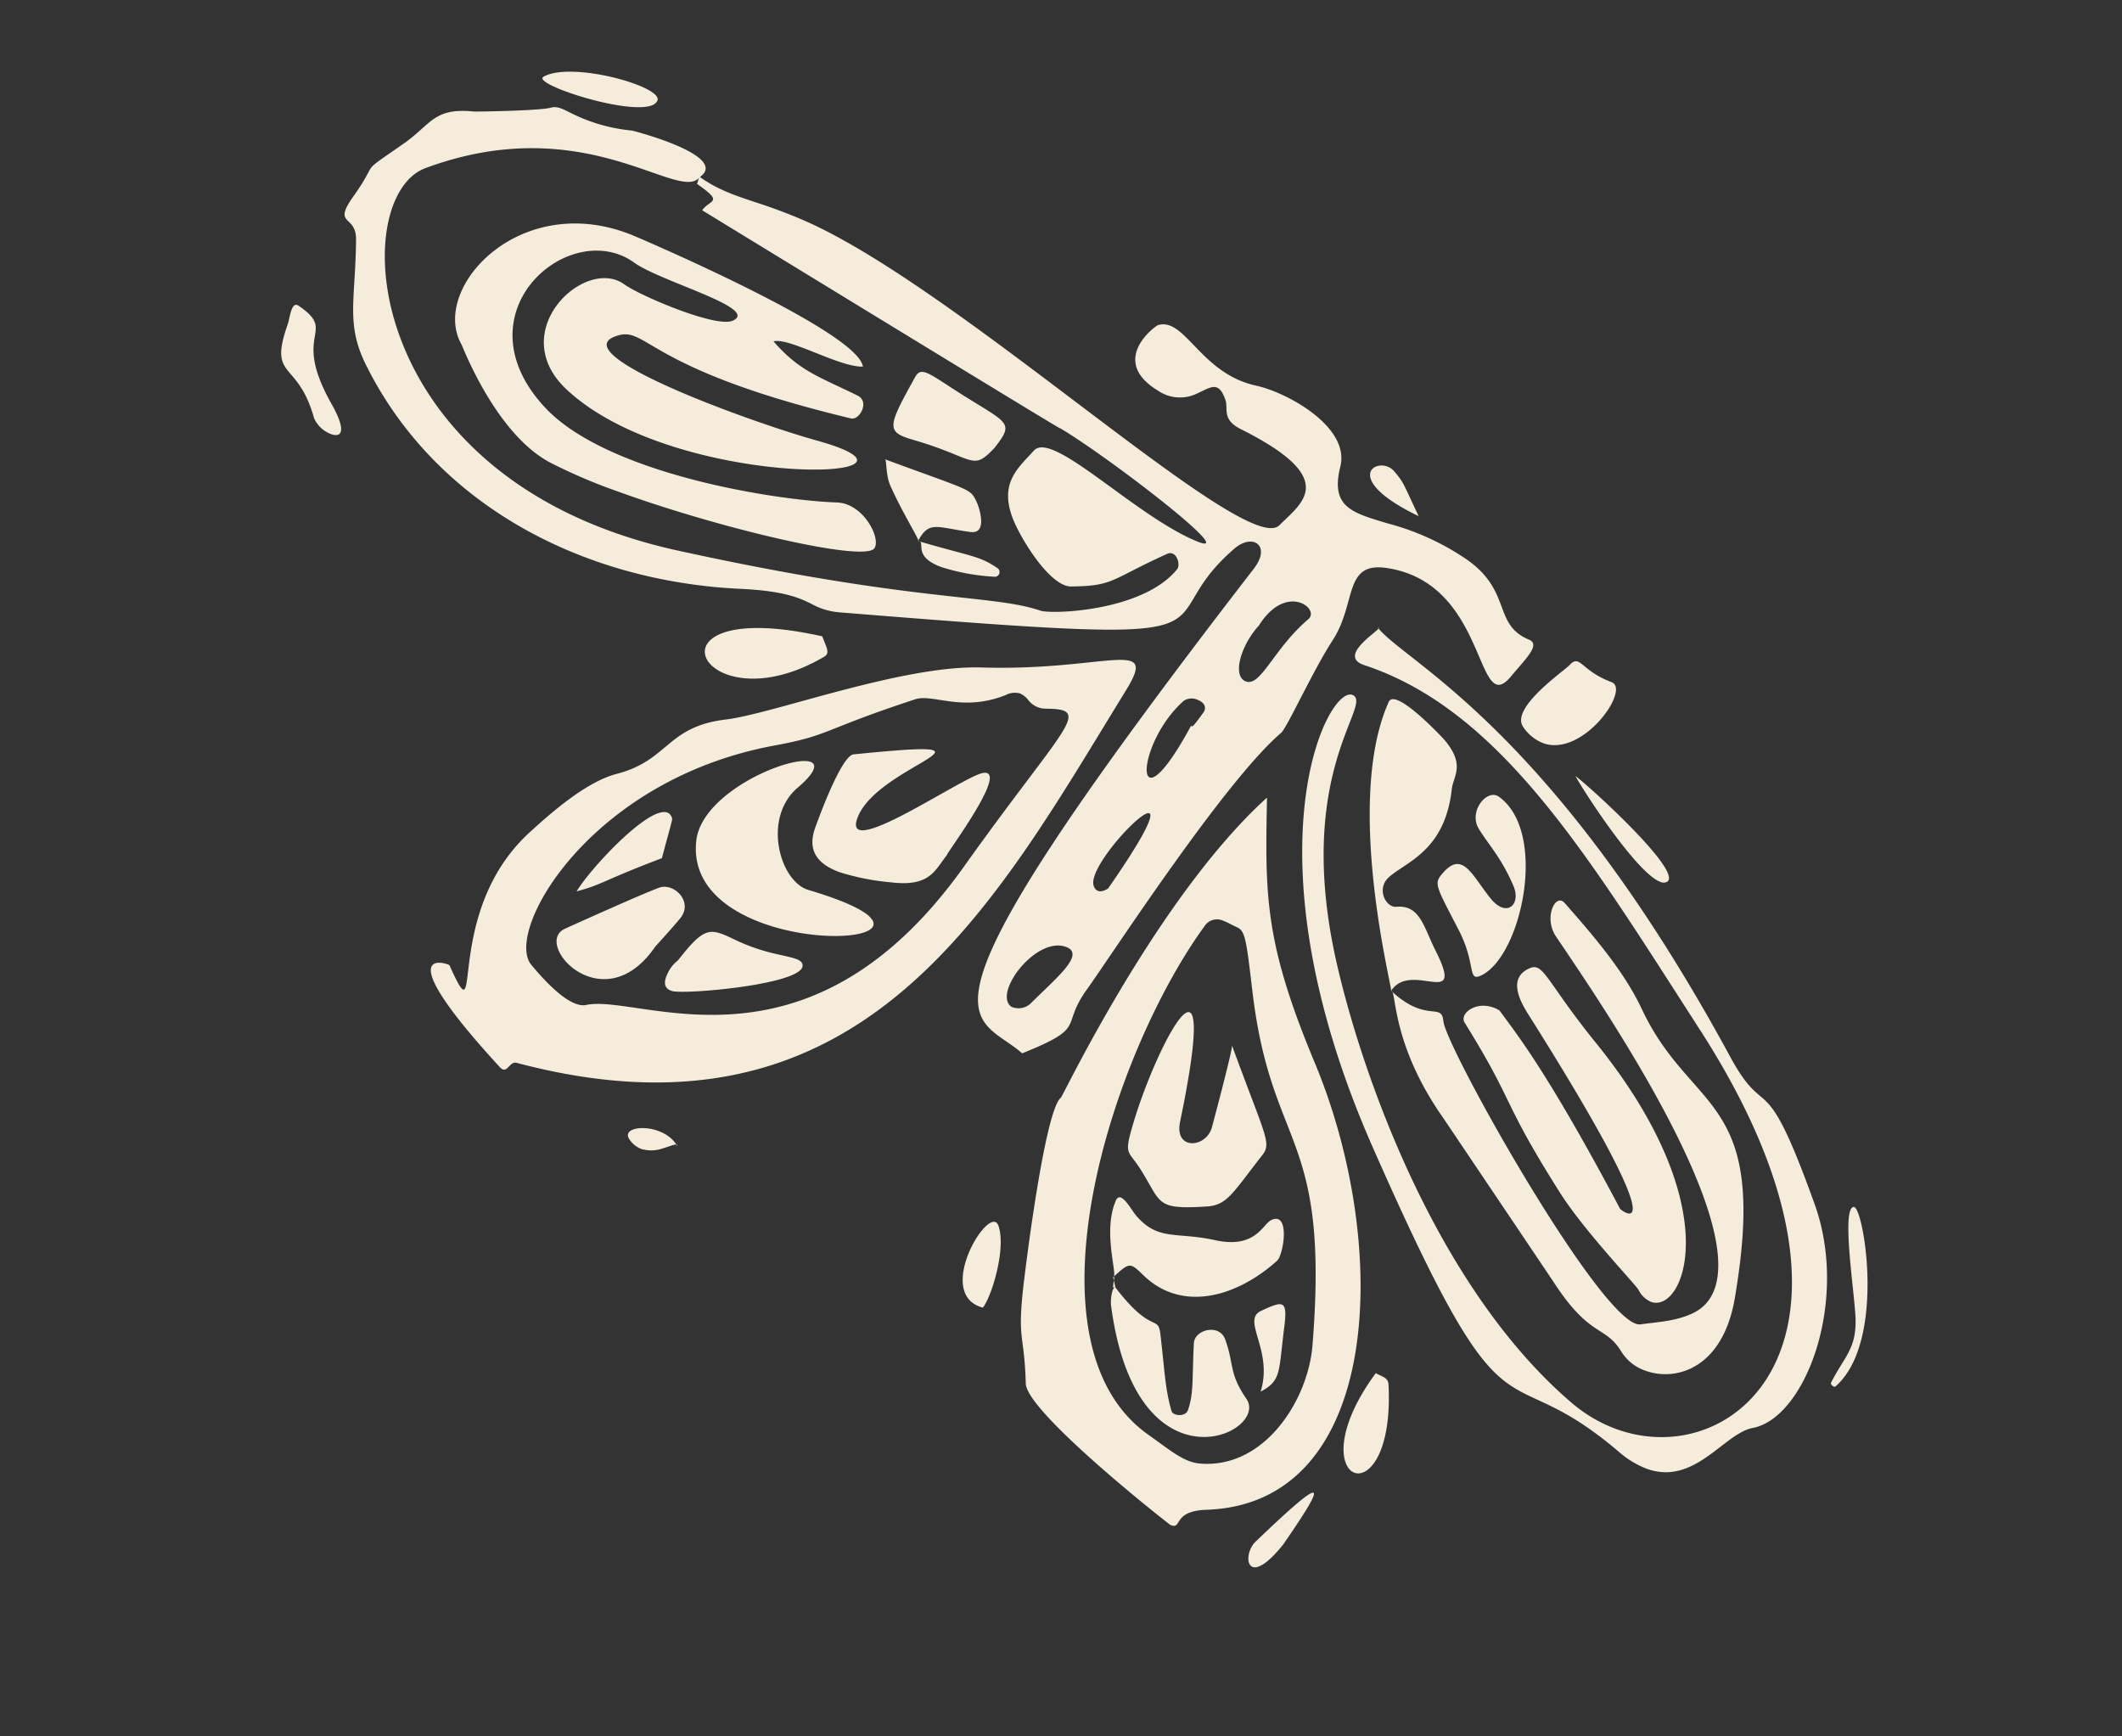 <?xml version="1.0" encoding="UTF-8"?>
<svg xmlns="http://www.w3.org/2000/svg" width="430.817" height="352.454" viewBox="0 0 430.817 352.454">
  <rect x="0" y="0" width="430.817" height="352.454" fill="#333333" stroke="none"/>
  <path id="Papillon" d="M2566.454,1760.945c9.228-18.727,9.357-16.324,5.439-1.294-1.615,4.746-3.148,6.349-4.249,6.349C2566.137,1766,2565.442,1763,2566.454,1760.945Zm-17.4,2.756c-.313-.013-35.27-11.476-37.434-16.934-3.677-9.276-4.493-7.54-6.946-17.306-1.006-4-8.41-36.179-6.2-39.644.263-.411,4.522-45.148,18.486-71.568,6.408,18.691,9.408,27.611,27.507,47.245,27.192,29.5,43.708,79.382,10.385,92.812-6.419,2.588-3.229,5.4-5.658,5.4Zm-35.1-116.542c-8.887,31.06-6.363,92.412,24.592,100.86,5.479,1.5,8.674,2.774,11.857,1.915,12.653-3.422,16.241-19.568,13.264-30.365-11.686-42.39-21.276-33.931-36.194-63.662-5.071-10.105-5.529-10.739-7.495-10.87-.818-.055-1.809-.255-2.76-.255A3,3,0,0,0,2513.96,1647.16Zm8.458,78.691c-.265-.508-1.027-3.014-.5-3.579-.065.031-.175.056-.314.121-.173-.643-.272-1.095-.335-1.407.57.884.76,1.128.711,1.233a.345.345,0,0,1,.045-.026c10.259,6.572,10.023,2.178,11.847,5.789,3.189,6.315,4.7,10.143,7.462,13.9.651.885,3.121.178,3.083-1.326-.094-3.769-1.365-6.122-3.515-13.138-.828-2.7,3.488-5.558,5.691-2.934,3.516,4.187,2.994,6.17,8.183,9.874,3.951,2.821-1.29,11-9.872,11C2538.468,1745.358,2530.152,1740.76,2522.417,1725.851Zm55.247-5.357c1.81.226,2.718.037,3.262,1.333,5.347,12.712,2.7,19.132-.4,19.133C2577.34,1740.961,2573.664,1734.185,2577.665,1720.494Zm-86,6.191c-.008-5.1,2.041-10.2,3.769-8.144,3.052,3.638,3.68,13.852,2.741,16.726q-.342.032-.662.032C2493.141,1735.3,2491.668,1730.991,2491.661,1726.685Zm59.81-10.123c3.431-3.4,4.292-4.056,5.515,1.352,2.082,9.221,3.245,10.465,0,14.1C2556.59,1723.194,2548.263,1719.745,2551.471,1716.562Zm-132.41,11.149c-2.961-2.1,5.057-5.531,9.326-2.255-.41.034-1.213.832-2.3,1.63a7.115,7.115,0,0,1-4.092,1.632A4.987,4.987,0,0,1,2419.061,1727.711Zm9.592-2.038q-.13-.113-.266-.217a.219.219,0,0,1,.179.057c-.2-.374-.173-.31.046.021l.037.124,0,.016h0Zm-39.362-2.753c-30.791-15.971-16.9-16.176-16.656-15.922,12.244,12.55-5.18-9.284,6.031-30.853,2.876-5.534,7.424-13.726,12.574-17.265,9.057-6.224,6.181-12.444,17.039-17.945,8.659-4.388,29.817-22.608,45.118-27.666,24.266-8.021,31.8-18.248,29.223-5.725-10.3,50.054-17.756,106.866-90.381,113.4-1.354.122-1.081,2.209-2.192,2.209A1.693,1.693,0,0,1,2389.291,1722.919Zm70.713-106.1c-7.125,6.354-13.977,4.742-16.98,7.1-15.891,12.488-13.579,12.672-23.681,18.615-32.859,19.335-38.692,54.311-31.116,58.7,3.1,1.8,10.228,5.732,13.271,3.828,9.473-5.929,47.843.151,62.433-52.584,9.43-34.086,13.792-39.089,4.744-35.865a4.479,4.479,0,0,1-4.017-.39,4.489,4.489,0,0,0-2.039-.7A4.027,4.027,0,0,0,2460,1616.819Zm60.905,103.6c.267-.131.211-.183.362.568C2521.164,1720.821,2521.043,1720.633,2520.909,1720.419Zm.1-.2a.206.206,0,0,1-.1.2Zm-4.912-14.562c.146-2.554,3.573.663,4.95,1.431,5.985,3.337,8.775.235,16.747-.819,8.332-1.1,7.958-6.357,9.315-7.733,3.026-3.065,4.777,5.767,3.934,7.354-4.976,9.366-14.256,16.606-24.479,12.059-3.471-1.543-3.545-1.533-5.556,2.27C2521.054,1718.921,2515.733,1712.137,2516.1,1705.659Zm113.3,12.909c-30.3-11.265-19.363,9.79-68-40.982-45.931-47.945-40.615-86.195-34.98-84.826,3.9.946-4.921,17.681,12.537,47.672,9.281,15.944,40.367,57.9,78.08,72.085,30.715,11.552,64.034-30.445-1.384-80.062-33-25.029-59.955-47.112-89.312-46.234-3.1.092-2.829-1.987-1.907-4.066.753-1.7,1.938-3.392,2.077-3.909,7.826,4.651,40.2,7.157,96.722,57.191,11.941,10.57,6.663-1.464,26.472,22.379,13.261,15.961,13.115,41.379,3.665,46.969-5.08,3.006-7.04,15.121-17.39,15.123A18.952,18.952,0,0,1,2629.4,1718.568Zm-110.766-20.637c-3.825-2.96-4.158-1.271-4.589-8.712-.948-16.366,2.822-44.489,8.842-3.124.872,5.995,6.819,3.206,6.462-1.122-.026-.313-1.387-15.862-1.836-16.993,12.756,15.14,14.342,15.8,13.376,18.789-3.059,9.468-3.26,12-7.016,13.65s-5.925,2.389-7.55,2.389C2523.769,1702.809,2522.563,1700.969,2518.637,1697.931Zm104.508,1.485c-5.045-4.118-6.9-.4-17.826-8.637-.261-.2-32.288-23.521-32.546-23.7-13.746-9.615-17.08-19.116-18.371-20.453,4.383,1.772,6.9,1.39,8.525,1.01s2.376-.764,3.226,1.025c2.328,4.909,52.038,47.592,58.624,44.139,3.167-1.661,6.466-3.022,9.125-5.656,14.921-14.786-39.313-53.117-52.185-62.49-3.657-2.663-3.157-8.349-.635-6.97,7.892,4.313,16.1,8.932,22.033,14.834,16.921,16.822,30.266,7.3,37.854,48.7,2.606,14.227-5.359,20.072-12.017,20.072A9.2,9.2,0,0,1,2623.146,1699.415Zm-231.02-7.4c2.561-2.5,12.382-12.064,15.123-14.369,2.458-2.067,7.587.3,6.159,4.352-.874,2.485-1.91,4.913-2.816,7.211-2.009,7.72-6.644,10.278-10.875,10.279C2394.067,1699.49,2389.137,1694.934,2392.125,1692.017Zm22.708,1.319a7.015,7.015,0,0,1,1.057-3.126c2.754-8.456,3.8-8.476,9.577-7.891a39.379,39.379,0,0,0,9.1-.208c3.13-.388,5-.776,5.462.411,1.386,3.587-20.346,13.706-23.089,13.929-.094.008-.183.011-.27.011C2414.9,1696.463,2414.627,1694.9,2414.833,1693.336Zm250.363-2.609c.743-6.076,2.5-8.231.232-13.955-1.826-4.6-10.478-20.121-8.094-21.189,1.822-.816,15.651,23.465,8.967,35.521a.307.307,0,0,1-.289.132C2665.666,1691.236,2665.168,1690.958,2665.2,1690.727Zm-43.174-4.374c-1.044-.9-14.468-7.468-21.78-13.123-17.868-13.815-14.423-13.591-29.952-25.786-1.8-1.413,1-5.668,5.806-4.742,5.256,3.536,13.527,8.493,36.791,29.473.256.23,15.234,5.065-31.135-30.815-3.347-2.59-6.039-5.818-2.768-8.852,2.213-2.052,4.165,1.507,17.739,9.672,36.914,22.2,35.628,45.591,28.513,45.592A5.057,5.057,0,0,1,2622.021,1686.353Zm-217.144-22.889c.216.277.166.479.852,8.358-9.954,8.588-9.376,9.041-13.96,12.248C2392.856,1678.268,2401.233,1658.779,2404.878,1663.464Zm93.7-88.053c1.745-5.464-2.67-6.767-5.14-2.348-12.377,22.133,14.528,16.05-70.863,39.521a13.866,13.866,0,0,1-6.008.334c-2.71-.286-6.078-.572-14.552,2.072-30.567,9.534-64.009,5.177-87-16.73-6.727-6.411-6.493-11.64-10.574-23.192-1.738-4.924-5.51-.816-3.51-8.093,2.546-9.26-.791-3.992,5.886-13.475,3.979-5.654,3.217-9.038,11.2-11.052.356-.089,12.451-4.68,14.436-6.086,1.122-.8,2.345-.567,4.447-.338a34.851,34.851,0,0,0,12.544-.906c.484-.113,20.479-1.971,16.242,4.129,4.42,1.2,8.029,1.073,12.583.949a105.376,105.376,0,0,1,10.752.134c34.611,2.377,107.336,33.766,111.391,25.114,2.768-5.908,8.368-13.083-14-15.66-4.356-.5-3.8-3.019-4.961-4.475-2.689-3.372-3.724-1.364-5.82.645a7.865,7.865,0,0,1-7.675,2.244c-11.652-2.3-5.053-12.185-4.552-12.543,2.5-1.783,5.606.167,9.723,2.117,3.554,1.683,7.858,3.367,13.163,2.648,6.427-.871,20.823,1.352,21.686,9.585.883,8.419,5.369,7.992,12.908,7.564a51.806,51.806,0,0,1,17.937,1.458c10.622,2.986,9.222,10.539,17.168,10.9,2.639.119.659,3.925-.885,8.249-2.1,5.886-5.117.46-10.787-4.966-4.652-4.453-11.091-8.905-20.278-7.108-9.013,1.763-3.405,8.732-5.474,17.605-1.626,6.97-2.634,19.853-3.389,21.191-7.521,13.3-16.977,54.406-19.261,62.5-2.558,9.07,2.891,6.952-7.9,16.632C2475.479,1679.139,2462.021,1689.95,2498.581,1575.411Zm-9.849,85.282c-6.312.335-10.476,13.971-6,15.208a3.608,3.608,0,0,0,3.387-1.864c3.135-6.71,7.2-13.351,2.86-13.352C2488.9,1660.686,2488.819,1660.689,2488.733,1660.693Zm1.265-13.622c.729.923,1.768,1.1,2.969-.444,3.415-12.886,3.628-17.216,2.621-17.216C2493.729,1629.411,2487.708,1644.17,2490,1647.072Zm4.4-41.548c-6.428,11.711-.6,29.34,3.1,4.292.3.054.3.638,1.423-3.343.4-1.433-.768-2.063-2.039-2.063A2.88,2.88,0,0,0,2494.394,1605.523ZM2312.706,1556.6c-13.126,11.149,9.324,64.187,74.611,55.445,49.264-6.6,63.007-13.513,73.421-13.727,2.43-.05,19.644-6.969,23.219-17.4.4-1.156-1.49-3.682-2.977-2.228-9.1,8.9-7.862,9.8-16.047,12.882-4.092,1.539-13.421-5.934-16.174-9.3-4.579-5.6-2.237-9.488-.348-14.065,2.127-5.15,23.678,5.408,37.266,6.016,10.29.461-22.487-9.927-33.734-12.06-.347-.066-.243-.038-.149-.01.537.158.8.317-83.369-16.724.7-2.634,3.787-2.935-2.8-4.666l-.06-1.256C2362.908,1545.506,2338.814,1534.422,2312.706,1556.6Zm190.762,29.4c-2.047,4.906-1.673,11.395,1.305,11.546,3.342.17,3.083-8.1,7.684-16.2.745-1.313-.643-2.591-2.568-2.591C2507.634,1578.745,2504.641,1580.5,2503.468,1585.994Zm-92.4,80.094c-3.161-13.116,24.584-32.918,15.654-17.122-4.656,8.239,3.089,19.106,9.171,18.735,15.187-.926,17.074,1.87,12.965,4.667-3.562,2.424-11.628,4.848-19.442,4.848C2421.115,1677.216,2413.094,1674.477,2411.072,1666.088Zm116.391,1.83h0l.137-.068-.137.068c.015,0,.032.018.05.064Zm-94.6-12.508c-.016-2.392.011-15.639,2.226-16.708,31.169-15.049,5.389.067,5.152,11.752-.2,9.68,17.11-14.977,20.77-17.155,5.046-3-1.41,18.029-1.124,18.123-1.274,3.916-1.088,7.29-8.777,9.093a49.2,49.2,0,0,1-10.491,1.632C2436.181,1662.147,2432.893,1660.591,2432.861,1655.409Zm121.2-8.927c.1-.047.212,0,.346.143Q2554.231,1646.556,2554.056,1646.482Zm0-.018c0,.01,0,.015,0,.018Zm-20.52-54.937c.239-3.256,12.575,2.99,13.3,3.4,5.774,3.291,4.163,6.29,4.78,8.818,3.005,12.318-3.616,17-5.877,21.214-1.641,3.053,1.488,6.056,3.487,5.122,4.37-2.043,6.628,1.986,10.528,5.657,9.963,9.38-3.97,3.447-5.694,10.727C2553.941,1645.6,2531.92,1613.568,2533.54,1591.527Zm29.168,38.643c-7.6-7.019-8.005-7.07-6.937-9.826,2.224-5.726,5.879-1.336,10.967,1.666,4.331,2.555,6.163-1.07,3.373-4.037-4.4-4.679-7.668-6.139-10.609-8.519-3.2-2.593-1.189-8.28,1.649-7.484,11.877,3.328,15.422,28.869,9.008,35.329-.425.428-.748.625-1.033.625C2567.93,1637.924,2567.384,1634.485,2562.708,1630.171Zm-141.777-11.805c1.567,1.846,2.7,2.629,1.763,3.758-6.19,7.486-12.77,10.121-17.349,10.122C2396.19,1632.247,2395.028,1621.719,2420.931,1618.365Zm-112.085-6.3c-7.332-10.3-11.492-3.941-11.576-16.385-.183-1.8-.813-4.455.844-4.018,9.463,2.49.112,5.368,13.047,16.437,5.049,4.321,4.081,5.791,2.023,5.791A6.113,6.113,0,0,1,2308.846,1612.065ZM2574.3,1592.7c3.78,1.148,27.325,10.835,24.822,13.841a1.555,1.555,0,0,1-1.258.466C2592.77,1607.011,2576.869,1595.01,2574.3,1592.7Zm-217.55,11.383c-12.326-1.821-24.6-16.072-24.884-16.313-10.118-8.576.586-34.093,25.605-32.718,3.533.193,49.219,2.8,52.468,9.04-2.156.875-6.1.765-9.871.656-3.874-.112-7.562-.225-8.929.732,7.043,3.908,11.071,3.549,19.813,4.507,2.777.3,2.09,4.61.325,4.813-22.052,2.525-33.4,1.494-39.925.462-5.8-.917-7.783-1.834-10.08-.254-10.931,7.514,30.846,7.486,45.089,6.38,12.663-.982,10.665,2.267,2.009,5.517-12.077,4.533-37.112,9.066-53.39,2.112-15.837-6.764-5.741-26.725,3.706-24.057,3.893,1.1,20.6,1.984,23.246-.6,4.377-4.265-16.434-2.419-22.831-4.224-15.54-4.383-30.468,21.982-6.841,33.888,16.349,8.238,50.052,1.735,62.147-2.21,5.191-1.694,11.008,3.844,10.334,6.155-.993,3.408-30.968,6.956-52.817,6.956A110.112,110.112,0,0,1,2356.749,1604.087Zm77.264-8.9c-.535-.773-.56-1.545-1.011-1.678,11.212-.754,12.274-1.4,16.591-.327a.966.966,0,0,1-.08,1.894,43.321,43.321,0,0,1-10.637,1.809C2435.806,1596.885,2434.6,1596.036,2434.013,1595.187Zm-1.011-1.678-.427.029A.737.737,0,0,1,2433,1593.509Zm-.412-.08c.03.059.026.1-.015.108C2432.579,1593.5,2432.584,1593.464,2432.59,1593.429Zm-9.1-8.484c-1.707-1.747-2.411-4.51-2.88-4.706,3.322.015,6.038.013,8.273.012,10.6-.009,10.342-.018,12.241,1.844.548.536,4.438,5.274.841,6.071-6.65,1.473-8.711.637-9.373,5.263C2432.261,1592.778,2427.823,1589.383,2423.488,1584.944Zm137.455,2.043c-3.891-2.661,3.91-13.53,4.523-15,1.253-2.991,2.488.264,9.217.307,4.178.027-.241,16.39-8.832,16.392A8.676,8.676,0,0,1,2560.944,1586.987Zm-140.434-6.748.121-.055-.121.055a.118.118,0,0,1,.1,0Zm105.811-2.109c.182-.085.234-.036.192.117C2526.447,1578.208,2526.383,1578.169,2526.321,1578.129Zm-105.668-15.775c.4-2.482,2.686-1.44,9.779.11,11.258,2.46,12.327,1.636,10.265,7.971-1.863,4.376-2.589,4.2-7.406,4.021a77.1,77.1,0,0,0-8.43.1c-.683.045-1.292.075-1.829.075C2418.889,1574.633,2418.965,1572.842,2420.653,1562.354Zm97.933-15.177c2.776,1.617,2.177,1.34,7.765,6.852C2508.016,1552.191,2514.636,1544.879,2518.586,1547.178Zm-189.705-16.2c4.174-4.955,23.36-6.45,23.385-3.411.024,3.131-10.936,4.669-17.9,4.669C2330.724,1532.24,2328.176,1531.818,2328.881,1530.982Z" transform="translate(-1554.466 -2219.591) rotate(20)" fill="#f5ecdc"></path>
</svg>
